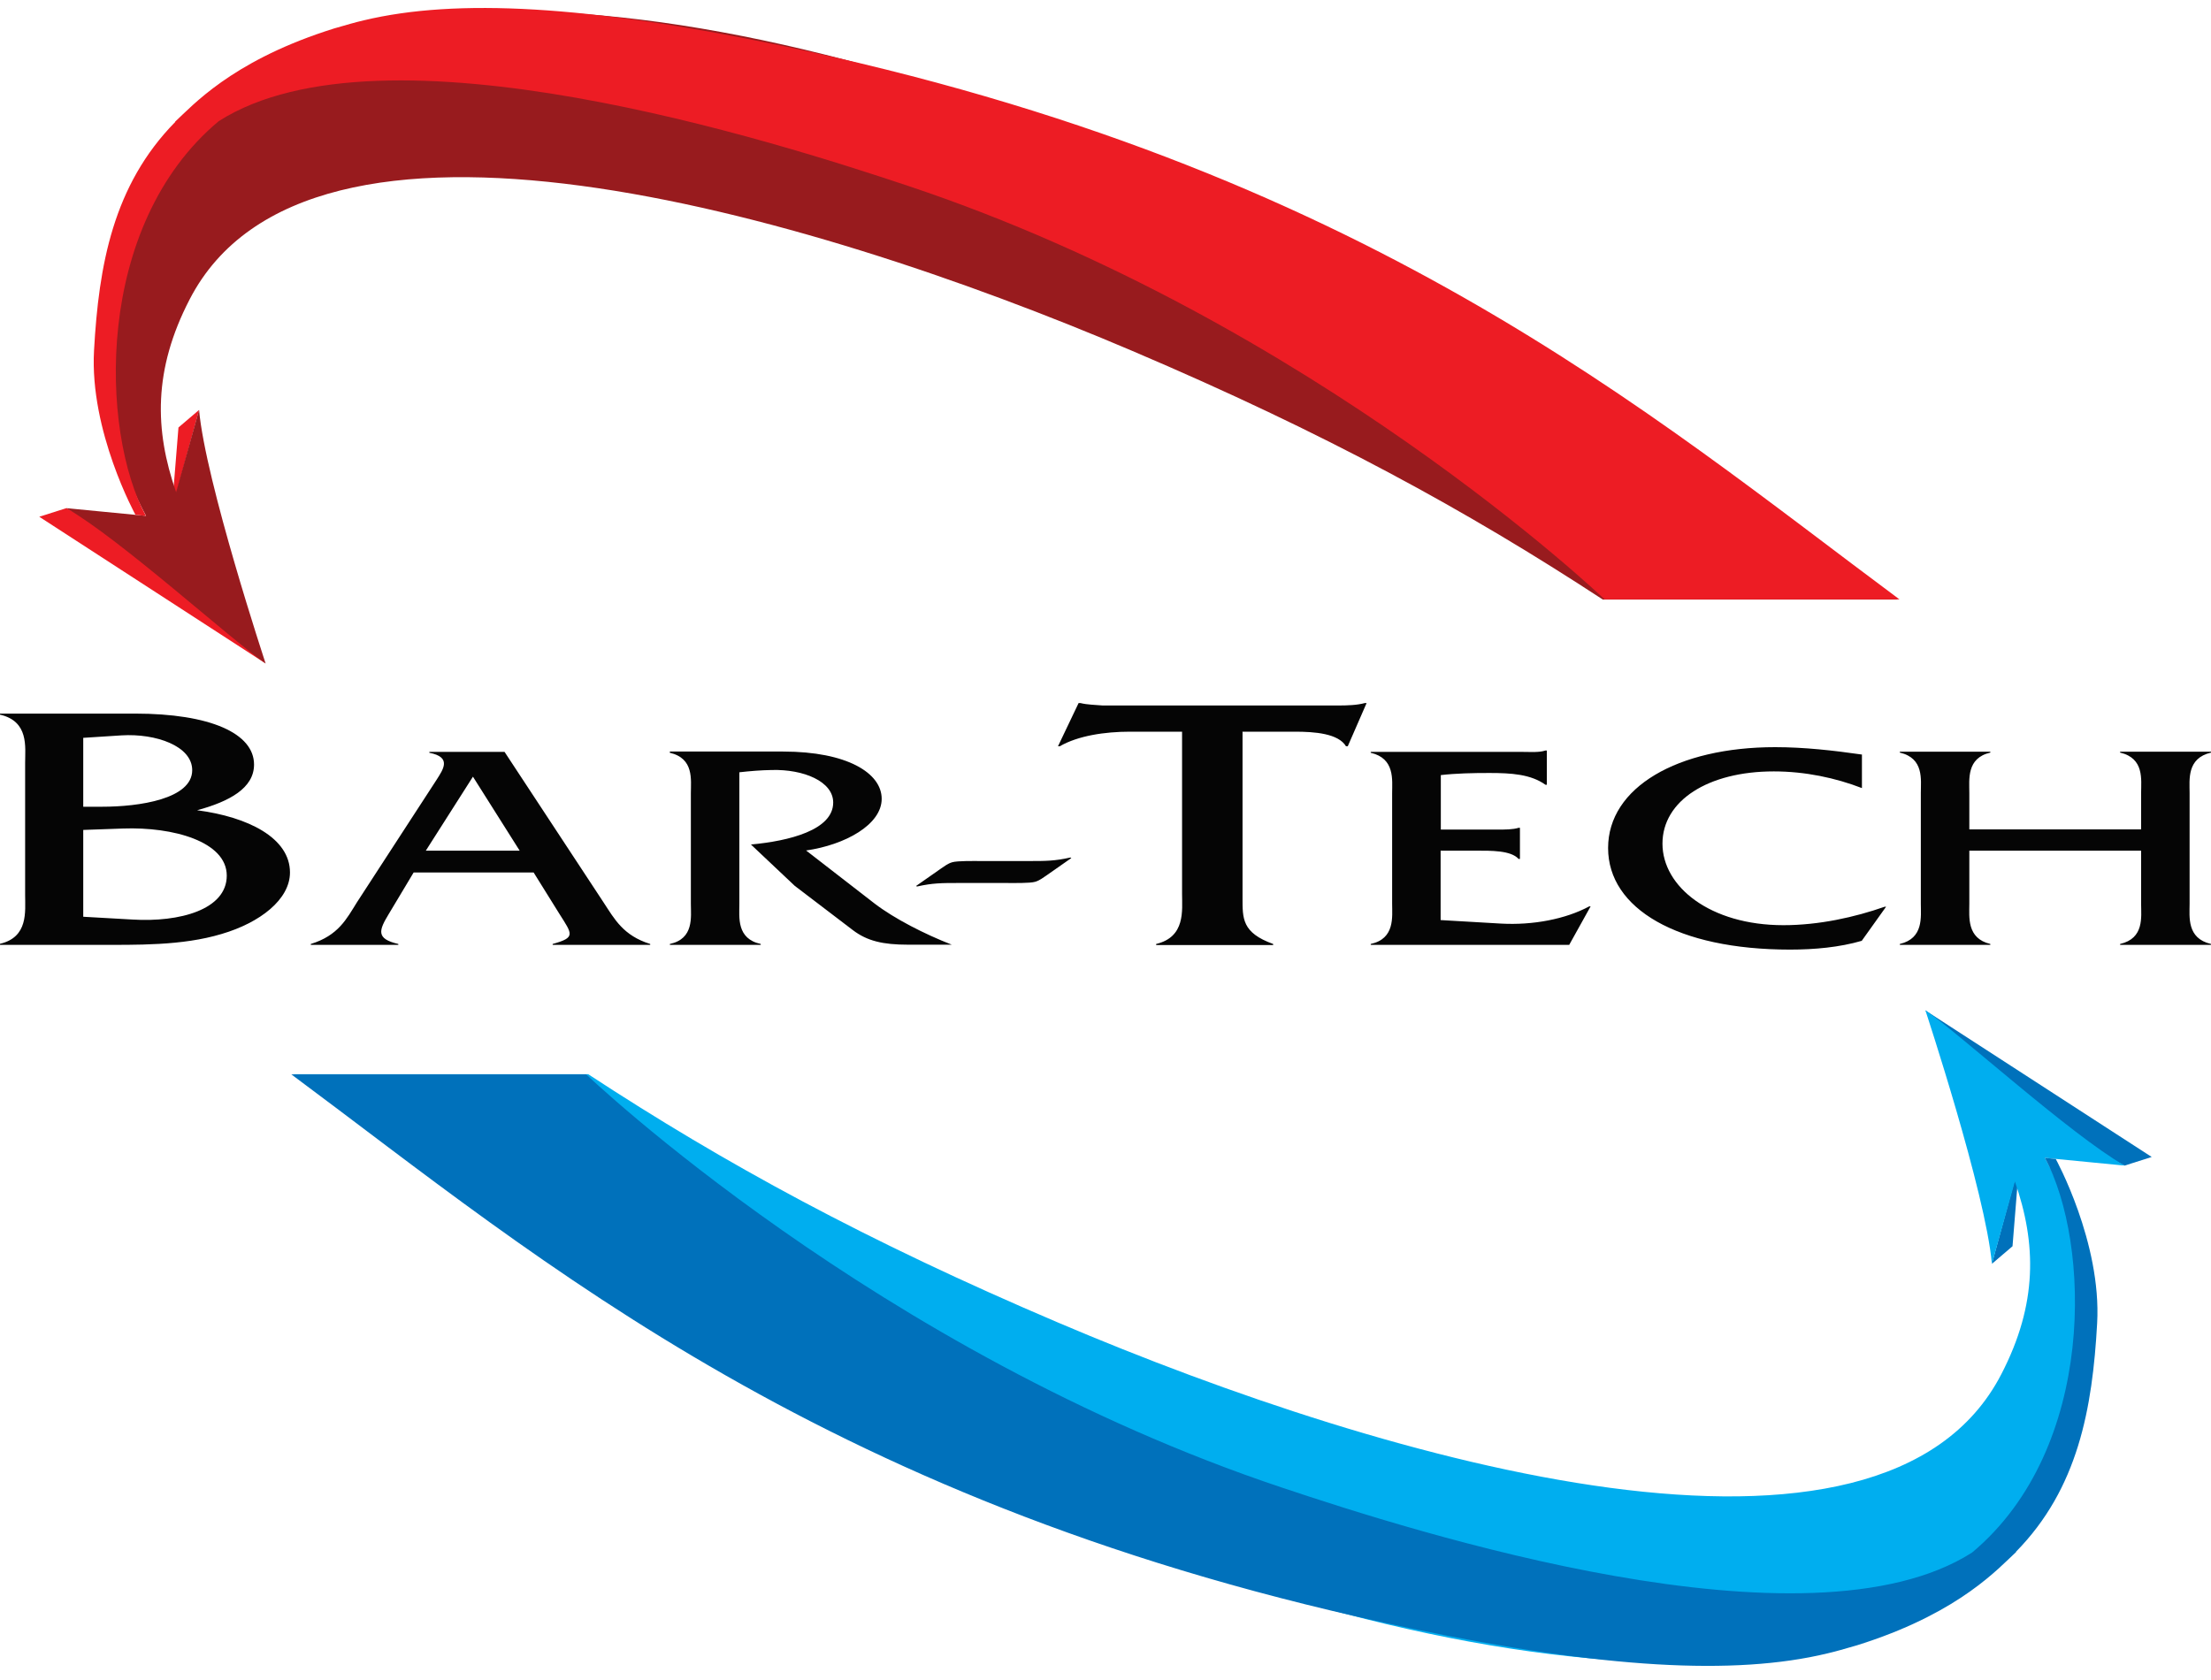 <svg xmlns="http://www.w3.org/2000/svg" width="200" height="152" fill="none"><path fill="#050505" fill-rule="evenodd" d="M2.273 81.004c0 1.462.302 3.784-2.273 4.388v.095h8.506c3.872 0 7.939.096 11.544-.986 3.463-1.017 6.18-3.116 6.18-5.565 0-3.116-3.765-5.024-8.4-5.628 2.93-.795 5.15-2.004 5.15-4.134 0-2.83-3.978-4.611-10.78-4.611H0v.095c2.628.604 2.273 2.926 2.273 4.357v11.989Zm5.257 1.94v-7.855l3.605-.128c4.528-.159 9.377 1.177 9.377 4.262 0 3.084-4.28 4.23-8.507 3.975l-4.493-.255h.018Zm0-9.954v-6.233l3.463-.223c3.09-.19 6.393.954 6.393 3.148 0 2.608-4.795 3.308-8.151 3.308H7.53Zm40.739 5.946 2.326 3.737c1.172 1.86 1.51 2.147-.604 2.735v.08h8.826v-.08c-2.45-.763-3.232-2.258-4.226-3.769l-8.95-13.61h-6.802v.08c2.06.397 1.243 1.51.639 2.464L32.286 81.64c-.942 1.51-1.688 3.005-4.174 3.768v.08h7.92v-.08c-2.06-.477-1.757-1.24-.852-2.735l2.238-3.737h10.85Zm-1.261-1.971h-8.49l4.263-6.694 4.227 6.694Zm13.585-8.857c2.202.51 1.9 2.449 1.9 3.657v10.002c0 1.192.302 3.164-1.9 3.64v.08h8.222v-.08c-2.202-.476-1.935-2.416-1.935-3.64V69.873c.994-.111 1.936-.19 2.93-.206 2.877-.08 5.558 1.033 5.558 2.941 0 2.496-3.995 3.482-7.44 3.8l3.96 3.737 5.256 4.007c1.297.986 2.718 1.32 4.99 1.32h3.96c-2.45-.955-5.167-2.338-6.978-3.721l-6.198-4.802c3.534-.509 6.837-2.337 6.837-4.675 0-2.337-3.143-4.277-8.915-4.277H60.593v.111Z" clip-rule="evenodd"/><path fill="#050505" fill-rule="evenodd" d="M91.067 79.89c.569 0 2.114.032 2.575-.11.427-.128.693-.367.995-.557l2.273-1.59-.089-.048c-1.42.318-2.237.318-3.747.318h-4.35c-.57 0-2.114-.032-2.594.111-.426.127-.692.366-.994.557l-2.273 1.59.088.047c1.421-.318 2.238-.318 3.748-.318h4.368Zm21.275-13.69h4.813c1.758 0 3.907.16 4.6 1.32h.159l1.705-3.911h-.16c-.692.19-1.545.222-2.45.222H99.751c-.692-.063-1.385-.063-2.024-.222h-.16l-1.865 3.911h.16c1.652-.954 4.067-1.32 6.358-1.32h4.706v14.692c0 1.479.32 3.88-2.344 4.516v.095h10.584v-.095c-2.824-1.018-2.77-2.306-2.77-4.182v-15.01l-.054-.016Zm18.008 10.765h3.179c1.332 0 3.143-.032 3.836.747h.124v-2.814h-.124c-.515.159-1.208.159-1.901.159h-5.132v-4.93c1.385-.158 2.877-.19 4.387-.19 1.989 0 3.747.111 5.079 1.065h.124v-3.1h-.124c-.569.19-1.297.127-2.025.127h-13.781v.08c2.202.508 1.936 2.448 1.936 3.656v10.002c0 1.192.266 3.164-1.936 3.64v.08h17.954l1.936-3.482h-.124c-2.149 1.16-5.115 1.717-7.974 1.558l-5.47-.318V76.95l.036.016Zm38.057-8.698c-2.539-.365-5.203-.667-7.832-.667-8.826 0-15.112 3.64-15.112 9.126 0 5.486 6.286 9.19 16.444 9.19 2.238 0 4.476-.206 6.5-.794l2.202-3.085h-.124c-2.717.954-5.949 1.67-9.164 1.67-6.624 0-10.939-3.483-10.939-7.378 0-3.896 4.138-6.535 10.069-6.535 2.841 0 5.594.588 7.974 1.51v-3.053l-.018.016Zm25.271 8.698v4.802c0 1.192.302 3.132-1.9 3.64v.08H200v-.08c-2.202-.508-1.936-2.448-1.936-3.64V71.734c0-1.193-.266-3.133 1.936-3.642v-.08h-8.222v.08c2.202.51 1.9 2.45 1.9 3.657v3.292h-15.539V71.75c0-1.225-.267-3.165 1.9-3.658v-.08h-8.187v.08c2.202.51 1.9 2.45 1.9 3.642v10.033c0 1.192.267 3.132-1.9 3.64v.08h8.187v-.08c-2.149-.508-1.9-2.448-1.9-3.64v-4.802h15.539Z" clip-rule="evenodd"/><path fill="#0071BB" d="m180.181 114.346 1.865-1.59.604-7.489-2.469 9.079Zm1.225-14.294-7.245-8.634 20.476 13.261-2.451.779-10.78-5.406Z"/><path fill="#00AEEF" d="m182.259 106.905-2.078 7.441c-.568-6.455-6.02-22.944-6.02-22.944 3.108 2.13 13.141 11.258 18.025 14.056l-7.21-.7c4.12 7.633 3.605 14.311 1.581 24.121-6.074 29.432-50.631 25.345-92.222 7.68-28.698-12.18-46.652-24.153-67.803-39.37h26.674c12.306 8.062 25.128 15.074 42.532 22.484 30.101 12.816 74.551 25.472 85.296 4.659 3.303-6.376 3.178-11.83 1.225-17.443v.016Z"/><path fill="#0071BB" d="m185.917 104.854-.941-.096c4.12 7.633 4.724 26.252-6.589 35.712-14.881 9.493-50.47-1.876-62.44-5.883-36.636-12.243-62.92-37.381-62.92-37.381H26.355c22.59 16.775 48.41 39.146 101.314 50.133 17.351 3.61 29.231 4.278 37.613 2.258.835-.191 1.617-.429 2.398-.652 0 0 .426-.111 1.119-.35 8.559-2.846 11.969-6.694 13.585-8.188h-.035c5.629-5.724 6.926-12.975 7.352-20.686.408-7.315-3.747-14.867-3.747-14.867h-.036Z"/><path fill="#ED1C24" d="m18.008 37.087-1.865 1.59-.604 7.489 2.469-9.08Zm-1.226 14.294 7.246 8.65L3.552 46.754l2.45-.779 10.78 5.406Z"/><path fill="#981B1E" d="m15.93 44.528 2.078-7.441c.568 6.455 6.02 22.944 6.02 22.944-3.108-2.13-13.142-11.257-18.026-14.056l7.21.7c-4.12-7.632-3.604-14.31-1.58-24.12 6.074-29.432 50.63-25.346 92.222-7.68 28.698 12.179 46.652 24.152 67.803 39.368h-26.674c-12.307-8.061-25.129-15.073-42.532-22.483C72.35 18.93 27.899 6.272 17.155 27.086c-3.303 6.376-3.179 11.83-1.225 17.442Z"/><path fill="#ED1C24" d="m12.254 46.58.94.095c-4.12-7.632-4.723-26.252 6.59-35.712 14.881-9.493 50.47 1.876 62.44 5.883 36.636 12.243 62.919 37.381 62.919 37.381h26.674c-22.59-16.774-48.411-39.146-101.314-50.133C53.188.5 41.307-.167 32.925 1.836c-.835.19-1.616.43-2.398.652 0 0-.426.111-1.118.35-8.56 2.846-11.97 6.694-13.586 8.188h.036c-5.63 5.724-6.926 12.975-7.353 20.687-.408 7.314 3.748 14.866 3.748 14.866Z"/></svg>